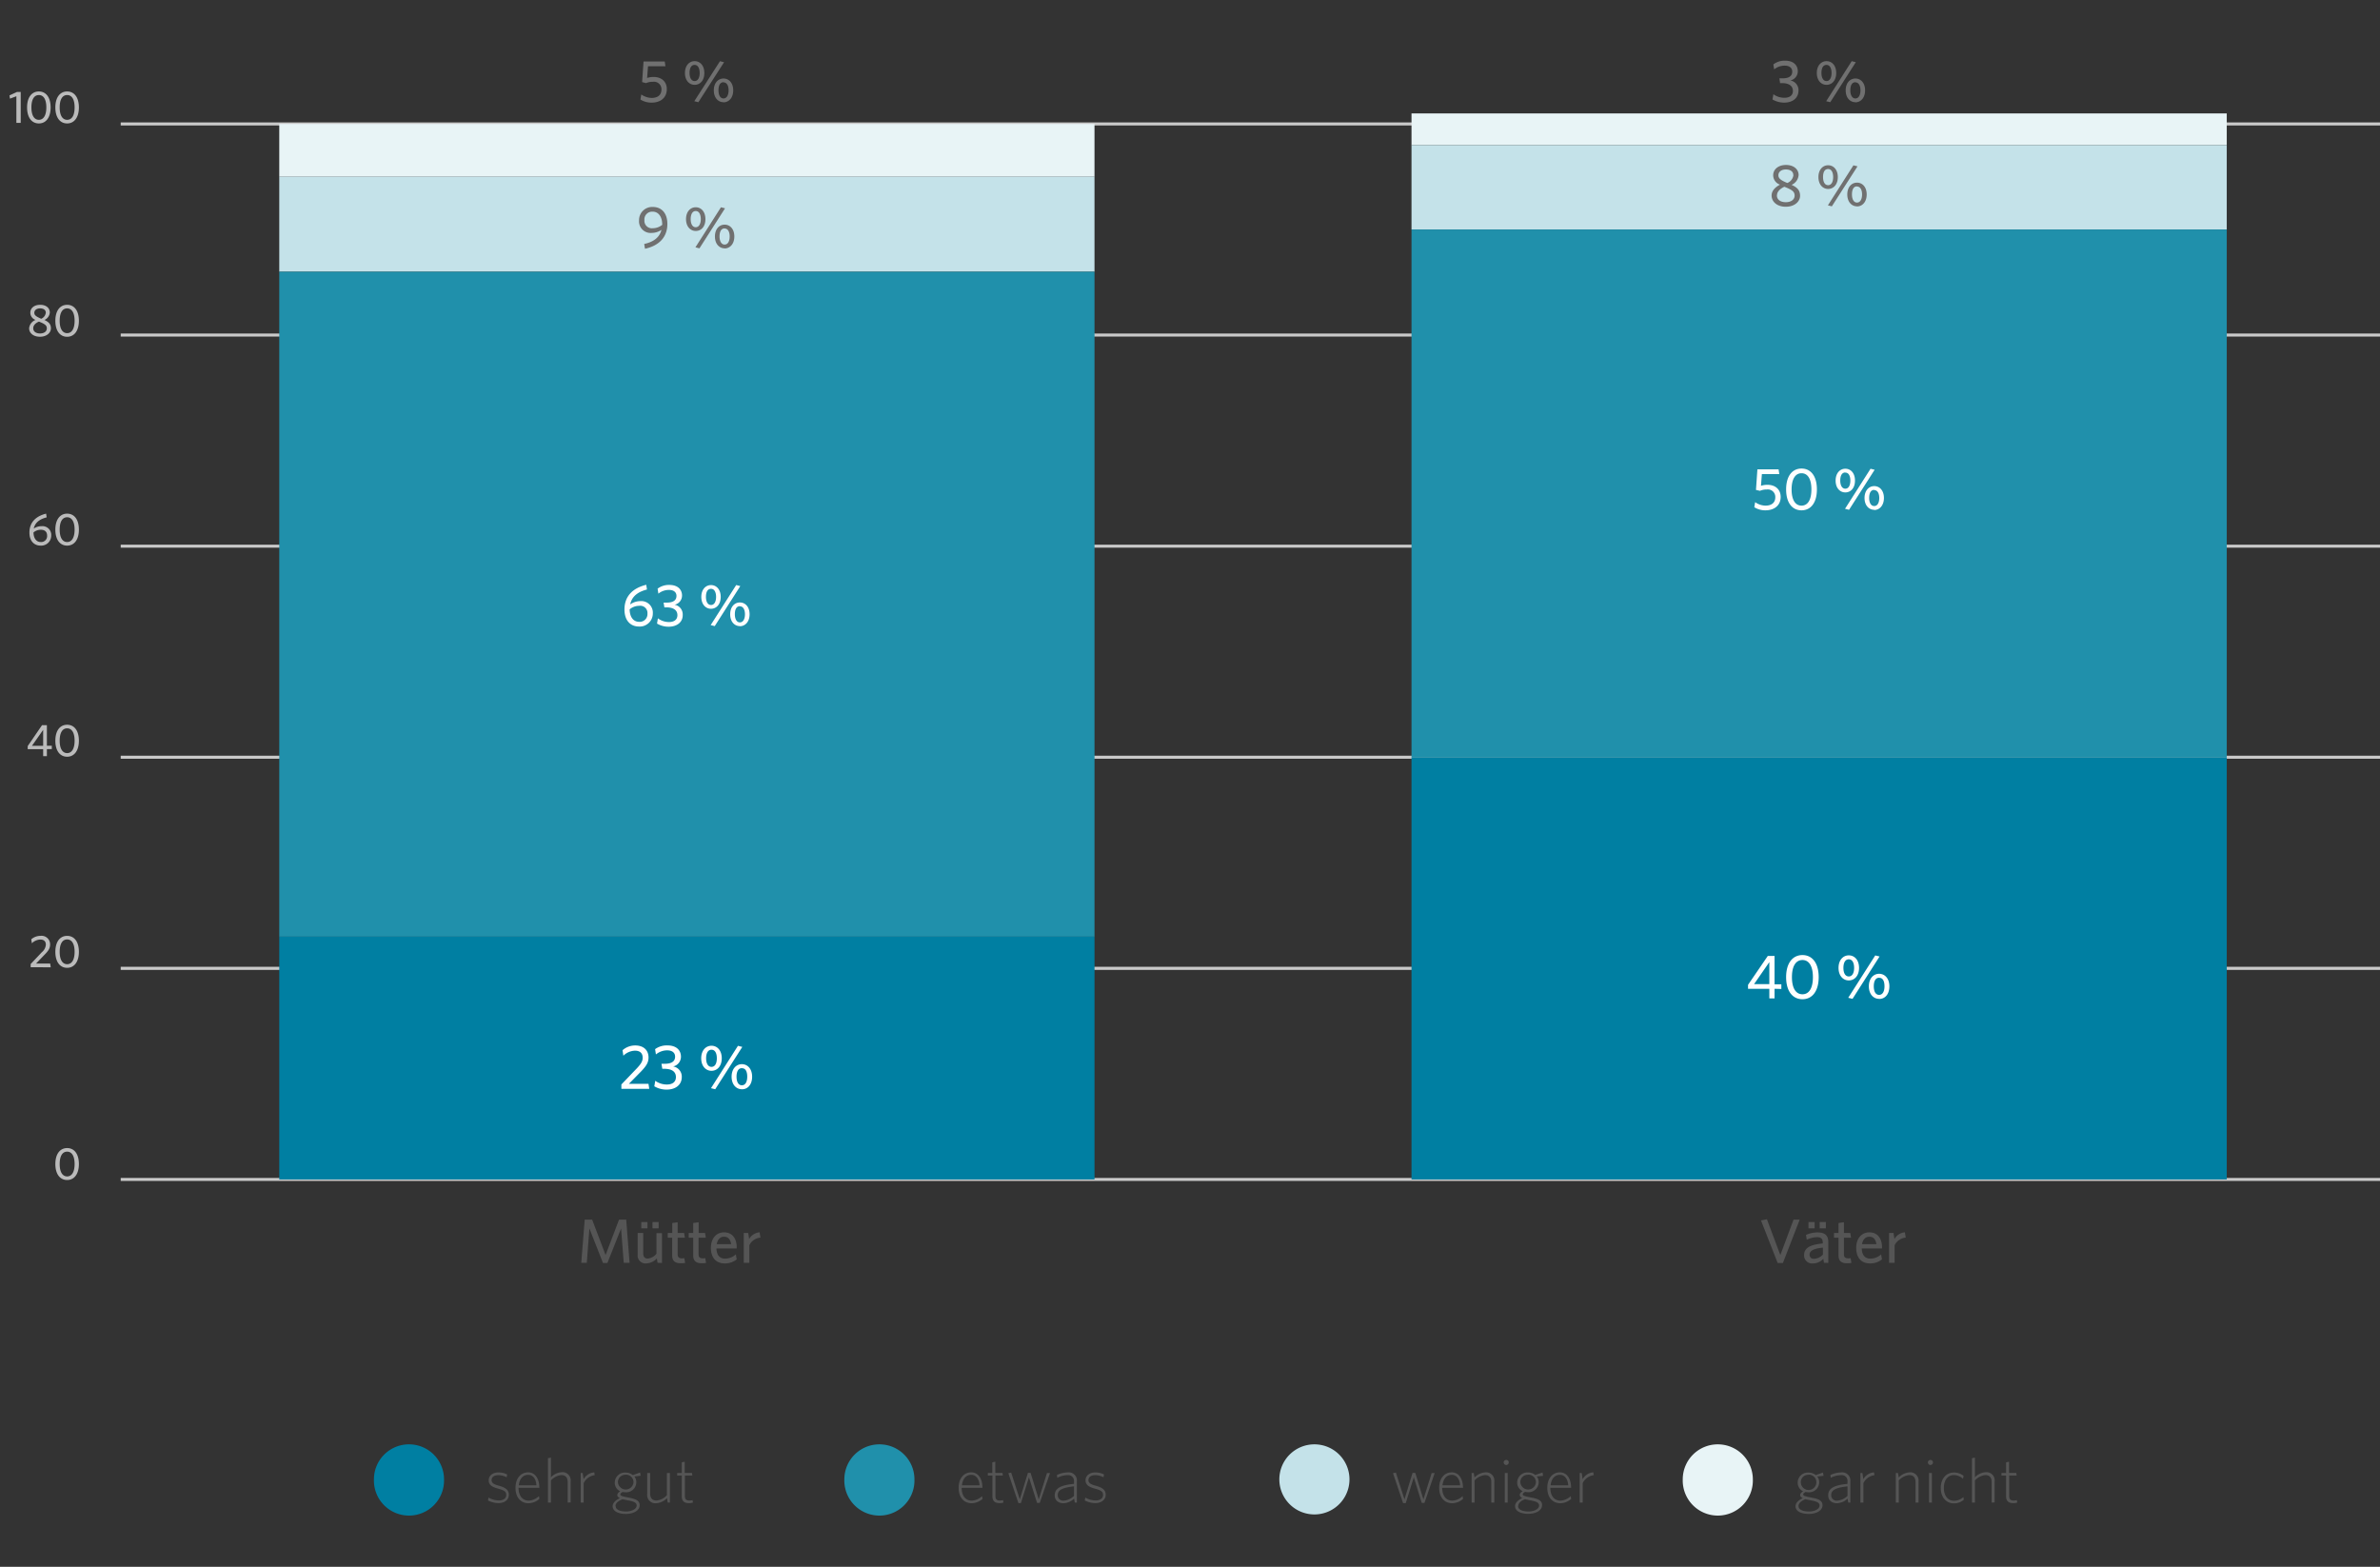 <svg id="Layer_1" data-name="Layer 1" xmlns="http://www.w3.org/2000/svg" viewBox="0 0 638 420"><rect x="0" y="0" width="638" height="420" fill="#333333" stroke="none"/><defs><style>.cls-3{fill:#e8f4f6}.cls-4{fill:#c4e2e9}.cls-5{fill:#2090ab}.cls-6{fill:#007fa2}.cls-7{fill:#555}.cls-8{fill:#707070}.cls-9{fill:#fff}</style></defs><path d="M18 316.32c-1.89 0-3.16-1.55-3.16-4.28s1.27-4.28 3.16-4.28 3.15 1.55 3.15 4.28-1.29 4.28-3.15 4.28zm0-7.6c-1.27 0-2 1.17-2 3.32s.76 3.32 2 3.32 2-1.17 2-3.32-.75-3.32-2-3.32zm-9.78-49.44v-.85l3-3.18a2.87 2.87 0 0 0 1.07-2c0-.93-.54-1.39-1.5-1.39a3.4 3.4 0 0 0-2.25 1l-.15-1.07a3.75 3.75 0 0 1 2.46-.92 2.29 2.29 0 0 1 2.58 2.33c0 1-.45 1.67-1.47 2.71l-2.3 2.39h3.79l.15 1zm9.78.16c-1.89 0-3.16-1.55-3.16-4.29s1.27-4.28 3.16-4.28 3.15 1.55 3.15 4.28-1.29 4.29-3.15 4.29zm0-7.61c-1.27 0-2 1.17-2 3.32s.76 3.32 2 3.32 2-1.17 2-3.32-.75-3.32-2-3.32zm-5.43-51.01v1.87h-1v-1.87H7.43V200l3.84-5.61h1.3v5.51h1.32v.9zm-1-5.17l-3 4.27h3zm6.43 7.2c-1.89 0-3.16-1.55-3.16-4.29s1.27-4.28 3.16-4.28 3.15 1.55 3.15 4.28-1.29 4.29-3.15 4.29zm0-7.61c-1.27 0-2 1.18-2 3.32s.76 3.32 2 3.32 2-1.17 2-3.32-.75-3.32-2-3.32zm-6.83-54.19a2.35 2.35 0 0 1 2.56 2.52 2.68 2.68 0 0 1-2.84 2.69c-1.72 0-3-1.21-3-3.49 0-2.86 1.85-4.43 4.47-5.08l.15 1c-1.69.42-3.09 1.27-3.46 3a3.7 3.7 0 0 1 2.12-.64zm-.25 4.25a1.59 1.59 0 0 0 1.71-1.68c0-1-.52-1.61-1.71-1.61a3 3 0 0 0-1.94.72c.02 1.56.76 2.57 1.94 2.57zm7.08.96c-1.89 0-3.16-1.55-3.16-4.28s1.27-4.29 3.16-4.29 3.15 1.55 3.15 4.29-1.29 4.28-3.15 4.28zm0-7.6c-1.27 0-2 1.17-2 3.32s.76 3.32 2 3.32 2-1.18 2-3.32-.75-3.32-2-3.32zM8.13 83.83c0-1.22 1-2.12 2.64-2.12s2.58.89 2.58 2.06a2.36 2.36 0 0 1-1.44 2c1.09.52 1.74 1.07 1.74 2.25s-1.13 2.25-2.93 2.25-2.91-1-2.91-2.27a2.68 2.68 0 0 1 1.72-2.24 2.05 2.05 0 0 1-1.4-1.93zM8.91 88c0 .89.77 1.39 1.83 1.39s1.81-.53 1.81-1.36-.54-1.18-2.1-1.82c-.93.38-1.54 1-1.54 1.79zm3.37-4.17c0-.7-.55-1.16-1.54-1.16s-1.54.53-1.54 1.19.52 1 1.84 1.59a2 2 0 0 0 1.24-1.66zM18 90.28c-1.89 0-3.16-1.55-3.16-4.29s1.27-4.28 3.16-4.28 3.15 1.55 3.15 4.28-1.29 4.29-3.15 4.29zm0-7.61c-1.27 0-2 1.17-2 3.32s.76 3.32 2 3.32 2-1.17 2-3.32-.75-3.32-2-3.32zM4.39 32.93V25.8l-1.72.64-.12-.87 2-.92h1v8.28zm6.03.16c-1.89 0-3.16-1.55-3.16-4.29s1.27-4.28 3.16-4.28 3.15 1.55 3.15 4.28-1.27 4.29-3.15 4.29zm0-7.61c-1.26 0-2 1.17-2 3.32s.77 3.32 2 3.32 2-1.17 2-3.32-.73-3.32-2-3.32zM18 33.09c-1.89 0-3.16-1.55-3.16-4.29s1.27-4.28 3.16-4.28 3.15 1.55 3.15 4.28-1.29 4.29-3.15 4.29zm0-7.61c-1.27 0-2 1.17-2 3.32s.76 3.32 2 3.32 2-1.12 2-3.32-.75-3.32-2-3.32z" fill="#bbb"/><path d="M32.36 316.57h607.05v-.81H32.36m0-55.77h607.05v-.82H32.36m0-55.77h607.05v-.82H32.36m0-55.77h607.05V146H32.36m0-55.78h607.05v-.81H32.36m0-55.77h607.05v-.82H32.36" fill="#c9c9c9"/><path class="cls-3" d="M74.86 33.23H293.4v14.15H74.86zm303.52-2.83h218.54v8.49H378.38z"/><path class="cls-4" d="M74.86 47.38H293.4v25.46H74.86zm303.52-8.49h218.54v22.63H378.38z"/><path class="cls-5" d="M74.86 72.84H293.4v178.25H74.86zm303.52-11.32h218.54v141.47H378.38z"/><path class="cls-6" d="M74.86 251.09H293.4v65.08H74.86zm303.52-48.1h218.54v113.18H378.38z"/><path class="cls-7" d="M477.94 338.56h-1.41l-4.46-11.39 1.58-.34 3.6 9.62 3.54-9.5h1.65zm11-.05l-.16-1.07a3.8 3.8 0 0 1-2.82 1.24 2.13 2.13 0 0 1-2.34-2.23c0-2 1.71-2.78 5-3.13V333c0-1-.6-1.36-1.53-1.36a6.78 6.78 0 0 0-2.76.69l-.2-1.29a7.64 7.64 0 0 1 3.1-.67c1.94 0 2.88.79 2.88 2.56v5.6zm-4.15-9.23v-1.69h1.66v1.69zm3.87 5.17c-3 .29-3.57 1.09-3.57 1.91a1.05 1.05 0 0 0 1.19 1.08 3.39 3.39 0 0 0 2.38-1.13zm-.87-5.17v-1.69h1.66v1.69zm7.39 9.36c-1.41 0-2.33-.5-2.33-2.11v-4.76h-1.21v-1.25h1.21v-2.67l1.45-.21v2.88h1.7l.2 1.25h-1.9v4.49c0 .66.27 1.06 1.11 1.06a4.44 4.44 0 0 0 .69-.05l.2 1.27a5.55 5.55 0 0 1-1.12.1zm9.33-3.97h-5.43c.05 1.86.94 2.73 2.33 2.73a4.38 4.38 0 0 0 2.86-1.14l.22 1.34a5 5 0 0 1-3.2 1.08c-2.08 0-3.7-1.26-3.7-4.19 0-2.57 1.51-4.14 3.52-4.14 2.32 0 3.4 1.79 3.4 4zm-3.42-3.15c-.92 0-1.71.66-1.94 2H503c-.19-1.26-.75-2-1.91-2zm6.8 2.26v4.73h-1.49v-8h1.19l.25 1.62a3.55 3.55 0 0 1 2.8-1.79l.23 1.42a3.68 3.68 0 0 0-2.98 2.02zm-340.68 4.73l-.72-9.2-3.66 9.25h-1.19l-3.64-9.25-.7 9.2h-1.48l.92-11.56h2l3.6 9.48 3.6-9.48h1.93l.9 11.56zm9.06 0l-.19-1.16a4.2 4.2 0 0 1-2.83 1.33 2.12 2.12 0 0 1-2.31-2.35v-5.81h1.49V336c0 .82.35 1.38 1.22 1.38a3.43 3.43 0 0 0 2.32-1.29v-5.53h1.49v8zm-4.36-9.23v-1.69h1.66v1.69zm3 0v-1.69h1.66v1.69zm7.61 9.36c-1.41 0-2.33-.5-2.33-2.11v-4.76H179v-1.25h1.21v-2.67l1.45-.21v2.88h1.73l.2 1.25h-1.93v4.49c0 .66.27 1.06 1.11 1.06a4.44 4.44 0 0 0 .69-.05l.2 1.27a5.55 5.55 0 0 1-1.14.1zm5.64 0c-1.41 0-2.33-.5-2.33-2.11v-4.76h-1.2v-1.25h1.2v-2.67l1.46-.21v2.88H189l.2 1.25h-1.93v4.49c0 .66.27 1.06 1.11 1.06a4.31 4.31 0 0 0 .68-.05l.2 1.27a5.55 5.55 0 0 1-1.1.1zm9.33-3.97h-5.43c.05 1.86.94 2.73 2.33 2.73a4.39 4.39 0 0 0 2.87-1.14l.22 1.34a5 5 0 0 1-3.2 1.08c-2.08 0-3.71-1.26-3.71-4.19 0-2.57 1.51-4.14 3.52-4.14 2.33 0 3.4 1.79 3.4 4zm-3.42-3.15c-.92 0-1.7.66-1.94 2H196c-.2-1.26-.77-2-1.93-2zm6.81 2.26v4.73h-1.5v-8h1.19l.26 1.62a3.55 3.55 0 0 1 2.79-1.79l.24 1.42a3.65 3.65 0 0 0-2.98 2.02z"/><path class="cls-3" d="M460.48 387.18a9.39 9.39 0 0 1 9.4 9.39 9.4 9.4 0 1 1-18.79 0 9.38 9.38 0 0 1 9.39-9.39z"/><path class="cls-4" d="M352.35 387.18a9.39 9.39 0 0 1 9.4 9.39 9.4 9.4 0 0 1-18.8 0 9.39 9.39 0 0 1 9.4-9.39z"/><path class="cls-5" d="M235.74 387.18a9.38 9.38 0 0 1 9.39 9.39 9.4 9.4 0 1 1-18.79 0 9.39 9.39 0 0 1 9.4-9.39z"/><path class="cls-6" d="M109.63 387.18a9.39 9.39 0 0 1 9.4 9.39 9.4 9.4 0 1 1-18.79 0 9.38 9.38 0 0 1 9.39-9.39z"/><path class="cls-7" d="M488.68 394.73l.15.88-1.69.18a2.46 2.46 0 0 1 .53 1.57 2.71 2.71 0 0 1-2.89 2.67 3.85 3.85 0 0 1-.76-.09c-.45.26-.64.44-.64.64 0 .36.36.51 1.86.8l.6.12c1.83.35 2.72.86 2.72 2 0 1.43-1.65 2.33-3.69 2.33s-3.55-.73-3.55-2.06c0-.79.66-1.57 1.93-2.16-.46-.25-.68-.52-.68-.84s.27-.71.79-1a2.54 2.54 0 0 1-1.46-2.35 2.7 2.7 0 0 1 2.85-2.67 3 3 0 0 1 2 .68zm-6.55 9c0 1 1.25 1.45 2.8 1.45s2.84-.69 2.84-1.59c0-.72-.61-1.06-2.25-1.38l-.6-.12-.95-.2c-1.25.5-1.84 1.11-1.84 1.82zm2.62-8.39a1.94 1.94 0 0 0-2 2 2.08 2.08 0 0 0 4.16 0 2 2 0 0 0-2.16-2.02zm10.71 7.45l-.18-1.06a4.39 4.39 0 0 1-2.8 1.23c-1.34 0-2.4-.67-2.4-2.11 0-1.77 1.35-2.71 5.17-3.07v-.69a1.53 1.53 0 0 0-1.76-1.65 5.9 5.9 0 0 0-2.72.71l-.1-.75a6.87 6.87 0 0 1 2.85-.69 2.18 2.18 0 0 1 2.5 2.35v5.73zm-.21-4.35c-3.28.36-4.36 1.05-4.36 2.35a1.44 1.44 0 0 0 1.62 1.48 4.54 4.54 0 0 0 2.74-1.26zm4.27-.86v5.21h-.8v-7.93h.53l.25 1.66a3.63 3.63 0 0 1 2.85-1.83l.14.75a3.84 3.84 0 0 0-2.97 2.14zm13.97 5.21v-5.51c0-1.2-.57-1.86-1.7-1.86a4.37 4.37 0 0 0-2.79 1.43v5.94h-.79v-7.93h.57l.21 1.2a4.41 4.41 0 0 1 2.88-1.37 2.21 2.21 0 0 1 2.42 2.52v5.58zm4-10.07a.72.72 0 0 1-.69-.69.7.7 0 0 1 .69-.68.69.69 0 0 1 .68.68.71.71 0 0 1-.68.69zm-.39 10.07v-7.93h.78v7.93zm6.65.21c-1.94 0-3.49-1.52-3.49-4.13s1.57-4.14 3.55-4.14a4.25 4.25 0 0 1 2.56.88l-.15.81a3.61 3.61 0 0 0-2.45-1c-1.69 0-2.68 1.4-2.68 3.44s1 3.44 2.75 3.44a3.68 3.68 0 0 0 2.48-1l.1.74a4 4 0 0 1-2.67.96zm10.15-.21v-5.51c0-1.2-.57-1.86-1.71-1.86a4.37 4.37 0 0 0-2.78 1.43v5.94h-.79V390.9l.79-.17V396a4.43 4.43 0 0 1 2.87-1.35 2.19 2.19 0 0 1 2.41 2.49v5.61zm5.74.14c-1.13 0-1.87-.47-1.87-1.81v-5.58h-1.24v-.68h1.24V392l.79-.16v3h1.94l.1.68h-2V401c0 .93.37 1.25 1.25 1.25a3.55 3.55 0 0 0 .79-.12l.12.64a3.11 3.11 0 0 1-1.12.16zm-157.79-.05h-.73L379 396l-2.16 6.92h-.72l-2.7-8 .77-.17 2.3 7.19 2.17-7.11h.73l2.18 7.11 2.21-7.06h.81zm10.36-4.05h-5.6c0 2 .94 3.44 2.72 3.44a4.3 4.3 0 0 0 2.75-1.21l.11.74a4.39 4.39 0 0 1-2.9 1.16c-2.09 0-3.49-1.55-3.49-4.13s1.45-4.14 3.37-4.14 3 1.78 3 4zm-3-3.48c-1.5 0-2.34 1.17-2.53 2.82h4.73c-.09-1.55-.85-2.82-2.24-2.82zm10.56 7.44v-5.51c0-1.2-.57-1.86-1.7-1.86a4.37 4.37 0 0 0-2.79 1.43v5.94h-.79v-7.93h.57l.21 1.2a4.41 4.41 0 0 1 2.88-1.37 2.21 2.21 0 0 1 2.42 2.52v5.58zm4-10.07a.72.72 0 0 1-.69-.69.7.7 0 0 1 .69-.68.68.68 0 0 1 .68.68.7.7 0 0 1-.68.69zm-.38 10.07v-7.93h.77v7.93zm10.11-8.06l.15.88-1.69.18a2.45 2.45 0 0 1 .52 1.57 2.71 2.71 0 0 1-2.88 2.64 3.68 3.68 0 0 1-.76-.09c-.46.26-.64.44-.64.64 0 .36.35.51 1.85.8l.61.12c1.82.35 2.72.86 2.72 2 0 1.43-1.66 2.33-3.7 2.33s-3.54-.73-3.54-2.06c0-.79.66-1.57 1.92-2.16-.45-.25-.67-.52-.67-.84s.27-.71.79-1a2.53 2.53 0 0 1-1.47-2.35 2.71 2.71 0 0 1 2.85-2.67 3.07 3.07 0 0 1 2 .68zm-6.55 9c0 1 1.25 1.45 2.8 1.45s2.83-.69 2.83-1.59c0-.72-.6-1.06-2.24-1.38l-.61-.12-.94-.2c-1.25.5-1.79 1.11-1.79 1.82zm2.61-8.39a1.94 1.94 0 0 0-2 2 2.09 2.09 0 0 0 4.17 0 2 2 0 0 0-2.17-2.02zm11.63 3.49h-5.6c0 2 .94 3.44 2.72 3.44a4.3 4.3 0 0 0 2.75-1.21l.11.74a4.39 4.39 0 0 1-2.9 1.16c-2.09 0-3.49-1.55-3.49-4.13s1.45-4.14 3.37-4.14 3 1.78 3 4zm-3-3.48c-1.5 0-2.34 1.17-2.53 2.82h4.73c-.09-1.55-.85-2.82-2.24-2.82zm6.08 2.23v5.21h-.8v-7.93h.53l.25 1.66a3.61 3.61 0 0 1 2.85-1.83l.14.75a3.84 3.84 0 0 0-2.97 2.14zm-160.88 1.25h-5.6c0 2 .94 3.44 2.72 3.44a4.3 4.3 0 0 0 2.75-1.21l.12.74a4.44 4.44 0 0 1-2.91 1.16c-2.09 0-3.49-1.55-3.49-4.13s1.45-4.14 3.37-4.14 3 1.78 3 4zm-3-3.48c-1.5 0-2.34 1.17-2.53 2.82h4.73c-.09-1.55-.85-2.82-2.24-2.82zm7.53 7.58c-1.13 0-1.88-.47-1.88-1.81v-5.58h-1.23v-.68H266V392l.8-.16v3h1.94l.1.68h-2V401c0 .93.37 1.25 1.25 1.25a3.64 3.64 0 0 0 .79-.12l.12.64a3.15 3.15 0 0 1-1.08.16zm10.8-.05H278l-2.17-6.88-2.16 6.92H273l-2.7-8 .77-.17 2.3 7.19 2.18-7.11h.72l2.18 7.11 2.21-7.06h.81zm9.4-.09l-.19-1.06a4.34 4.34 0 0 1-2.8 1.23c-1.33 0-2.39-.67-2.39-2.11 0-1.77 1.35-2.71 5.16-3.07v-.69a1.53 1.53 0 0 0-1.75-1.65 5.87 5.87 0 0 0-2.72.71l-.1-.75a6.8 6.8 0 0 1 2.85-.69 2.18 2.18 0 0 1 2.5 2.35v5.73zm-.22-4.35c-3.27.36-4.35 1.05-4.35 2.35a1.44 1.44 0 0 0 1.62 1.48 4.52 4.52 0 0 0 2.73-1.27zm5.71 4.49a6.11 6.11 0 0 1-2.82-.71l.15-.78a5.55 5.55 0 0 0 2.75.78c1.18 0 2-.52 2-1.45s-.49-1.25-2.19-1.72-2.5-1.05-2.5-2.25 1.05-2.09 2.62-2.09a5.2 5.2 0 0 1 2.33.54l-.14.76a4.82 4.82 0 0 0-2.22-.57c-1.25 0-1.81.59-1.81 1.31s.47 1.12 1.89 1.51c1.81.48 2.73 1.11 2.73 2.44s-1.14 2.23-2.79 2.23zm-159.98 0a6.11 6.11 0 0 1-2.82-.71l.15-.78a5.55 5.55 0 0 0 2.75.78c1.18 0 2-.52 2-1.45s-.49-1.25-2.2-1.72S131 398 131 396.8s1.05-2.09 2.62-2.09a5.23 5.23 0 0 1 2.33.54l-.14.76a4.82 4.82 0 0 0-2.22-.57c-1.25 0-1.81.59-1.81 1.31s.47 1.12 1.89 1.5c1.81.49 2.73 1.12 2.73 2.45s-1.12 2.23-2.77 2.23zm10.98-4.1H139c0 2 1 3.44 2.72 3.44a4.3 4.3 0 0 0 2.75-1.21l.12.74a4.42 4.42 0 0 1-2.91 1.16c-2.09 0-3.49-1.55-3.49-4.13s1.45-4.14 3.38-4.14 3 1.78 3 4zm-3-3.48c-1.51 0-2.35 1.17-2.54 2.82h4.73c-.08-1.55-.8-2.82-2.22-2.82zm10.56 7.44v-5.51c0-1.2-.57-1.86-1.7-1.86a4.33 4.33 0 0 0-2.78 1.43v5.94h-.8V390.9l.8-.17V396a4.43 4.43 0 0 1 2.86-1.35 2.19 2.19 0 0 1 2.42 2.48v5.62zm4.29-5.21v5.21h-.79v-7.93h.52l.26 1.66a3.59 3.59 0 0 1 2.85-1.83l.13.75a3.84 3.84 0 0 0-2.97 2.14zm15.13-2.85l.15.87-1.69.19a2.45 2.45 0 0 1 .52 1.57 2.71 2.71 0 0 1-2.88 2.67 3.68 3.68 0 0 1-.76-.09c-.46.26-.64.44-.64.64 0 .36.35.51 1.85.8l.61.12c1.82.35 2.72.86 2.72 2 0 1.43-1.66 2.33-3.7 2.33s-3.54-.73-3.54-2.06c0-.79.66-1.57 1.92-2.16-.45-.25-.67-.52-.67-.84s.27-.71.79-1a2.53 2.53 0 0 1-1.47-2.35 2.71 2.71 0 0 1 2.85-2.67 3.07 3.07 0 0 1 2 .68zm-6.55 9c0 1 1.25 1.45 2.8 1.45s2.83-.69 2.83-1.59c0-.72-.6-1.06-2.24-1.38l-.61-.12-.94-.2c-1.25.5-1.88 1.11-1.88 1.82zm2.61-8.39a1.94 1.94 0 0 0-2 2 2.09 2.09 0 0 0 4.17 0 2 2 0 0 0-2.17-2.02zm11.35 7.45l-.2-1.19a4.39 4.39 0 0 1-2.89 1.36 2.2 2.2 0 0 1-2.41-2.51v-5.59h.79v5.52c0 1.2.58 1.86 1.71 1.86a4.3 4.3 0 0 0 2.78-1.44v-5.94h.8v7.93zm5.63.14c-1.13 0-1.87-.47-1.87-1.81v-5.58h-1.23v-.68h1.23V392l.79-.16v3h1.94l.11.68h-2V401c0 .93.37 1.25 1.25 1.25a3.65 3.65 0 0 0 .8-.12l.11.64a3.11 3.11 0 0 1-1.13.16z"/><path class="cls-8" d="M174.68 27.51a5.52 5.52 0 0 1-3-.83l.23-1.36a4.9 4.9 0 0 0 2.82.93c1.45 0 2.58-.69 2.58-2.25a2 2 0 0 0-2.31-2.07 4.41 4.41 0 0 0-1.83.35l-1.04-.28.38-5.52h5.68l.19 1.28h-4.67l-.24 3.14a5.46 5.46 0 0 1 1.72-.27c2.2 0 3.56 1.3 3.56 3.25 0 2.38-1.75 3.63-4.07 3.63zm11.53-4.77c-1.45 0-2.6-1.2-2.6-3.17s1.15-3.18 2.6-3.18 2.6 1.18 2.6 3.18-1.15 3.17-2.6 3.17zm0-5.34c-1 0-1.36 1-1.36 2.17s.43 2.16 1.36 2.16 1.35-1 1.35-2.16-.41-2.17-1.35-2.17zm1 10l-1.09-.27L193 16.41l1.1.27zm6.74 0c-1.45 0-2.6-1.2-2.6-3.18s1.15-3.17 2.6-3.17 2.6 1.18 2.6 3.17-1.16 3.21-2.61 3.21zm0-5.35c-1 0-1.35 1-1.35 2.17s.43 2.17 1.35 2.17 1.36-1 1.36-2.17-.43-2.14-1.37-2.14zm-19.29 40.39a3.11 3.11 0 0 1-3.35-3.38 3.52 3.52 0 0 1 3.7-3.58c2.26 0 3.89 1.58 3.89 4.56 0 3.72-2.47 5.89-6 6.64l-.21-1.28c2.22-.48 4.07-1.56 4.63-3.78a4.8 4.8 0 0 1-2.66.82zm2.85-2.32c0-2-1-3.38-2.53-3.38a2.07 2.07 0 0 0-2.23 2.26 2 2 0 0 0 2.25 2.18 4 4 0 0 0 2.55-.94zm8.99 1.79c-1.45 0-2.6-1.2-2.6-3.17s1.15-3.18 2.6-3.18 2.6 1.18 2.6 3.18-1.1 3.17-2.6 3.17zm0-5.34c-.95 0-1.35 1-1.35 2.17s.43 2.17 1.35 2.17 1.36-1 1.36-2.17-.42-2.17-1.36-2.17zm1 10l-1.08-.27 6.84-10.73 1.1.27zm6.75 0c-1.45 0-2.6-1.2-2.6-3.18s1.15-3.17 2.6-3.17 2.6 1.18 2.6 3.17-1.16 3.21-2.61 3.21zm0-5.34c-1 0-1.36 1-1.36 2.16s.43 2.17 1.36 2.17 1.35-1 1.35-2.17-.42-2.13-1.36-2.13z"/><path class="cls-9" d="M171.65 161.14a3.09 3.09 0 0 1 3.35 3.3 3.5 3.5 0 0 1-3.72 3.51c-2.25 0-3.88-1.58-3.88-4.56 0-3.73 2.41-5.79 5.84-6.63l.19 1.27c-2.2.56-4 1.66-4.51 4a4.81 4.81 0 0 1 2.73-.89zm-.32 5.55a2.07 2.07 0 0 0 2.23-2.18 1.94 1.94 0 0 0-2.23-2.11 4 4 0 0 0-2.54.94c.02 2.05.99 3.35 2.54 3.35zm7.89 1.31a6.06 6.06 0 0 1-3.09-.84l.23-1.41a4.9 4.9 0 0 0 2.94 1c1.42 0 2.29-.64 2.29-1.85s-.87-2.09-3-2.09h-.49l-.21-1.27h.82c1.78 0 2.63-.64 2.63-1.8 0-.93-.67-1.6-2-1.6a4.45 4.45 0 0 0-2.85 1l-.21-1.34a5 5 0 0 1 3.13-1c2.42 0 3.42 1.37 3.42 2.82a2.51 2.51 0 0 1-2 2.49 2.62 2.62 0 0 1 2.18 2.73c.05 1.85-1.43 3.16-3.79 3.16zm11.38-4.81c-1.45 0-2.6-1.2-2.6-3.18s1.15-3.17 2.6-3.17 2.6 1.18 2.6 3.17-1.15 3.18-2.6 3.18zm0-5.35c-1 0-1.36 1-1.36 2.17s.43 2.17 1.36 2.17 1.36-1 1.36-2.17-.42-2.17-1.36-2.17zm1 10l-1.09-.27 6.84-10.74 1.1.28zm6.74 0c-1.45 0-2.6-1.19-2.6-3.17s1.15-3.17 2.6-3.17 2.6 1.18 2.6 3.17-1.16 3.2-2.61 3.2zm0-5.34c-1 0-1.35 1-1.35 2.17s.43 2.17 1.35 2.17 1.36-1 1.36-2.17-.43-2.14-1.37-2.14zm-31.77 129.38v-1.17l4.22-4.4c1-1.08 1.49-1.81 1.49-2.74 0-1.28-.75-1.92-2.08-1.92a4.69 4.69 0 0 0-3.1 1.35l-.22-1.47a5.13 5.13 0 0 1 3.41-1.28c2.21 0 3.56 1.26 3.56 3.22 0 1.38-.63 2.31-2 3.75l-3.26 3.31h5.25l.2 1.35zm12.1.21a6.46 6.46 0 0 1-3.27-.89l.25-1.48a5.3 5.3 0 0 0 3.11 1c1.5 0 2.43-.68 2.43-2s-.93-2.21-3.12-2.21h-.53l-.22-1.35h.87c1.89 0 2.78-.68 2.78-1.91 0-1-.71-1.69-2.14-1.69a4.75 4.75 0 0 0-3 1.1l-.22-1.42a5.29 5.29 0 0 1 3.3-1c2.57 0 3.63 1.45 3.63 3a2.67 2.67 0 0 1-2.09 2.64 2.76 2.76 0 0 1 2.31 2.88c-.02 2-1.59 3.33-4.09 3.33zm12.06-5.04c-1.54 0-2.76-1.27-2.76-3.36s1.22-3.36 2.76-3.36 2.75 1.25 2.75 3.36-1.22 3.36-2.75 3.36zm0-5.65c-1 0-1.44 1-1.44 2.29s.46 2.3 1.44 2.3 1.43-1 1.43-2.3-.44-2.29-1.43-2.29zm1 10.59l-1.14-.28 7.23-11.36 1.17.29zm7.14 0c-1.53 0-2.75-1.27-2.75-3.36s1.22-3.36 2.75-3.36 2.75 1.25 2.75 3.36-1.17 3.37-2.71 3.37zm0-5.65c-1 0-1.43 1-1.43 2.29s.45 2.3 1.43 2.3 1.44-1 1.44-2.3-.4-2.27-1.4-2.27z"/><path class="cls-8" d="M478.25 27.51a6.1 6.1 0 0 1-3.1-.85l.24-1.4a4.94 4.94 0 0 0 2.94.95c1.41 0 2.29-.63 2.29-1.84s-.88-2.09-2.95-2.09h-.49L477 21h.81c1.79 0 2.63-.64 2.63-1.8 0-.93-.67-1.6-2-1.6a4.43 4.43 0 0 0-2.85 1l-.21-1.34a5 5 0 0 1 3.12-1c2.43 0 3.43 1.37 3.43 2.83a2.51 2.51 0 0 1-2 2.48 2.63 2.63 0 0 1 2.19 2.73c-.03 1.95-1.51 3.21-3.87 3.21zm11.38-4.77c-1.45 0-2.6-1.2-2.6-3.17s1.15-3.18 2.6-3.18 2.6 1.18 2.6 3.18-1.15 3.17-2.6 3.17zm0-5.34c-1 0-1.36 1-1.36 2.17s.43 2.16 1.36 2.16 1.35-1 1.35-2.16-.41-2.17-1.35-2.17zm1 10l-1.09-.27 6.84-10.73 1.1.27zm6.74 0c-1.45 0-2.6-1.2-2.6-3.18s1.15-3.17 2.6-3.17 2.6 1.18 2.6 3.17-1.16 3.21-2.61 3.21zm0-5.35c-1 0-1.36 1-1.36 2.17s.44 2.17 1.36 2.17 1.36-1 1.36-2.17-.43-2.14-1.37-2.14zM475.33 47c0-1.6 1.37-2.78 3.44-2.78s3.38 1.17 3.38 2.7a3.11 3.11 0 0 1-1.88 2.63c1.42.67 2.27 1.38 2.27 2.93s-1.47 2.94-3.83 2.94-3.8-1.36-3.8-3c0-1.28.94-2.23 2.25-2.92a2.68 2.68 0 0 1-1.83-2.5zm1 5.39c0 1.16 1 1.81 2.39 1.81s2.36-.68 2.36-1.77-.7-1.54-2.74-2.37c-1.19.54-1.99 1.35-1.99 2.33zm4.4-5.44c0-.93-.72-1.52-2-1.52s-2 .69-2 1.55.67 1.36 2.39 2.07a2.6 2.6 0 0 0 1.63-2.05zm9.33 3.7c-1.45 0-2.6-1.2-2.6-3.18s1.15-3.17 2.6-3.17 2.6 1.18 2.6 3.17-1.15 3.18-2.6 3.18zm0-5.34c-1 0-1.36.95-1.36 2.16s.43 2.17 1.36 2.17 1.35-1 1.35-2.17-.41-2.16-1.35-2.16zm1 10l-1.06-.26 6.84-10.73 1.1.27zm6.74 0c-1.45 0-2.6-1.2-2.6-3.18s1.15-3.17 2.6-3.17 2.6 1.18 2.6 3.17-1.16 3.21-2.61 3.21zm0-5.35c-1 0-1.35 1-1.35 2.17s.43 2.17 1.35 2.17 1.36-1 1.36-2.17-.43-2.13-1.37-2.13z"/><path class="cls-9" d="M473.27 136.8a5.52 5.52 0 0 1-3-.83l.23-1.36a4.83 4.83 0 0 0 2.82.93c1.45 0 2.58-.69 2.58-2.25a2 2 0 0 0-2.28-2.07 4.41 4.41 0 0 0-1.83.35l-1.07-.24.38-5.52h5.68l.19 1.28h-4.67l-.24 3.14a5.46 5.46 0 0 1 1.72-.27c2.2 0 3.56 1.31 3.56 3.25 0 2.34-1.79 3.59-4.07 3.59zm9.66 0c-2.47 0-4.13-2-4.13-5.6s1.66-5.6 4.13-5.6 4.12 2 4.12 5.6-1.66 5.6-4.12 5.6zm0-9.94c-1.65 0-2.66 1.54-2.66 4.34s1 4.34 2.66 4.34 2.65-1.53 2.65-4.34-.99-4.34-2.65-4.34zm11.74 5.14c-1.46 0-2.6-1.2-2.6-3.17s1.14-3.18 2.6-3.18 2.59 1.18 2.59 3.18-1.14 3.17-2.59 3.17zm0-5.34c-1 0-1.36 1-1.36 2.17s.43 2.17 1.36 2.17 1.35-1 1.35-2.17-.41-2.14-1.35-2.14zm1 10l-1.08-.27 6.84-10.73 1.1.27zm6.75 0c-1.45 0-2.6-1.2-2.6-3.17s1.15-3.18 2.6-3.18 2.6 1.18 2.6 3.18-1.17 3.23-2.62 3.23zm0-5.34c-1 0-1.36 1-1.36 2.17s.43 2.16 1.36 2.16 1.35-1 1.35-2.16-.43-2.11-1.37-2.11zM475.7 265.06v2.58h-1.4v-2.58h-5.71V264l5.3-7.75h1.81v7.61h1.82v1.25zm-1.4-7.15l-4.09 5.9h4.09zm8.88 9.95c-2.62 0-4.38-2.14-4.38-5.92s1.76-5.92 4.38-5.92 4.35 2.14 4.35 5.92-1.75 5.92-4.35 5.92zm0-10.51c-1.76 0-2.82 1.62-2.82 4.59s1.06 4.59 2.82 4.59 2.8-1.62 2.8-4.59-1.05-4.59-2.8-4.59zm12.42 5.47c-1.54 0-2.75-1.27-2.75-3.36s1.21-3.36 2.75-3.36 2.75 1.25 2.75 3.36-1.22 3.36-2.75 3.36zm0-5.66c-1 0-1.44 1-1.44 2.3s.46 2.29 1.44 2.29 1.43-1 1.43-2.29-.44-2.3-1.43-2.3zm1 10.6l-1.15-.29 7.24-11.35 1.16.28zm7.13 0c-1.53 0-2.75-1.27-2.75-3.36s1.22-3.36 2.75-3.36 2.75 1.25 2.75 3.36-1.16 3.38-2.7 3.38zm0-5.66c-1 0-1.43 1-1.43 2.3s.45 2.29 1.43 2.29 1.44-1 1.44-2.29-.39-2.28-1.39-2.28z"/></svg>